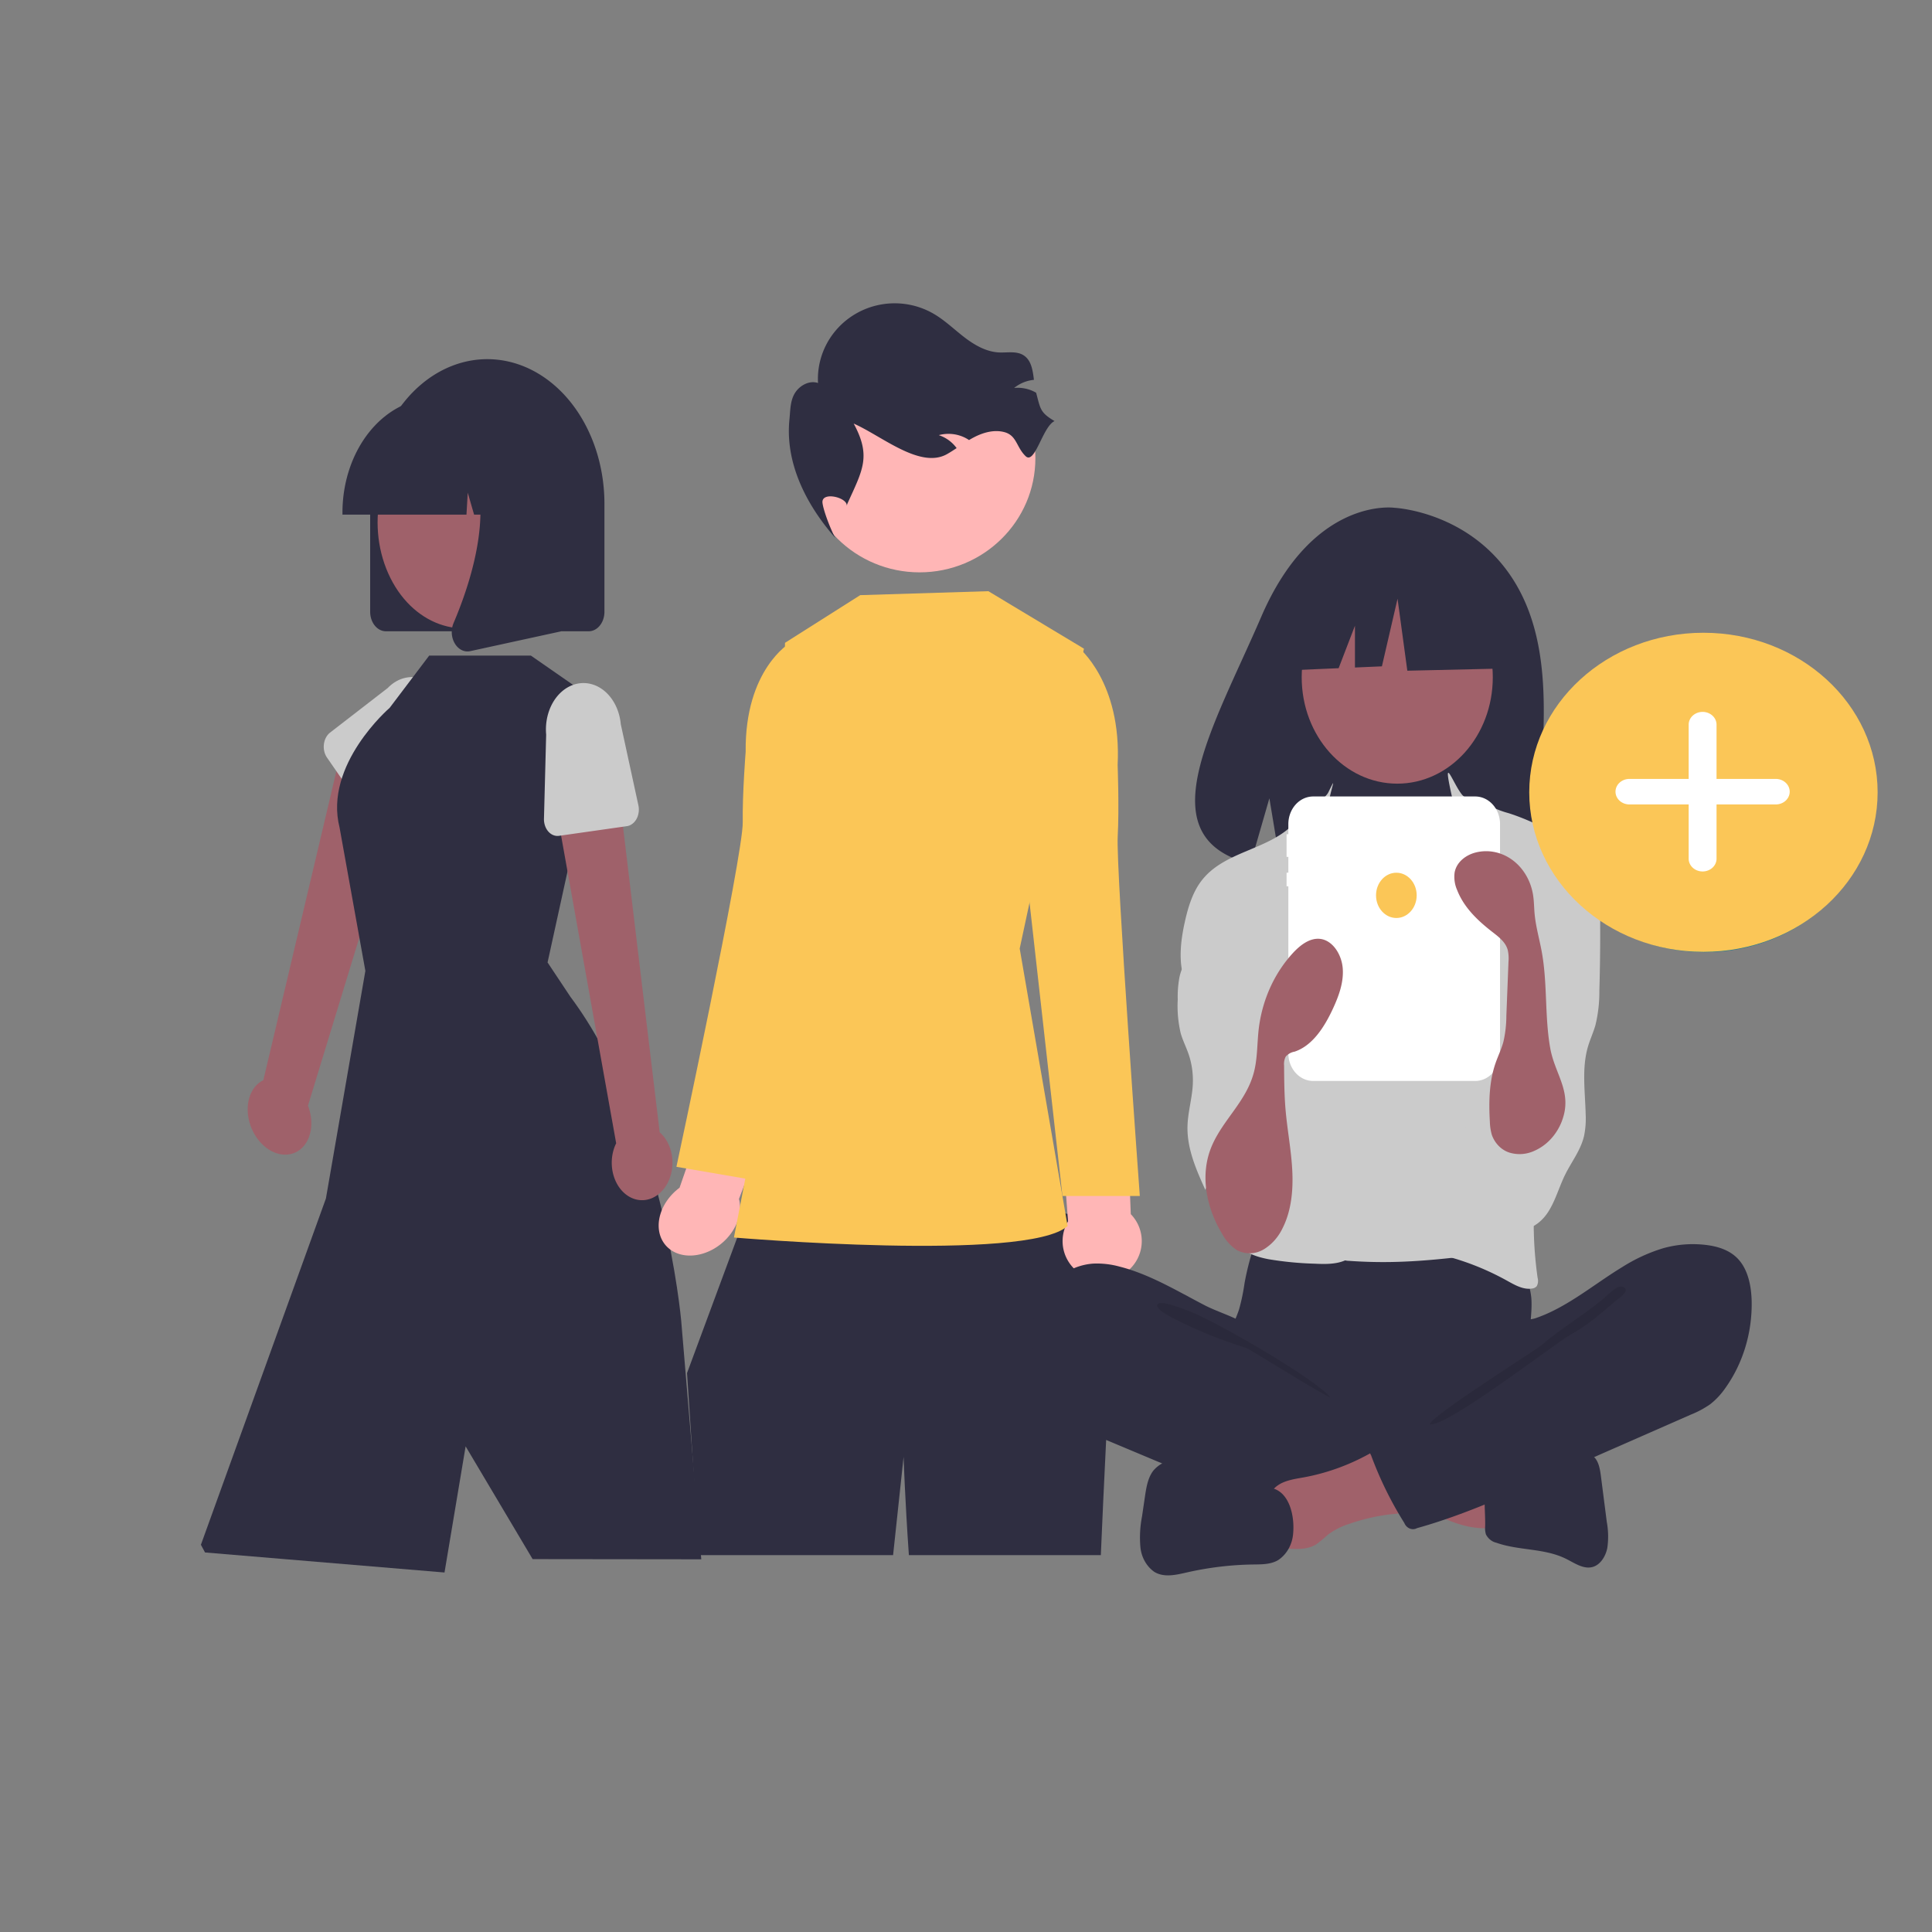 <?xml version="1.0" encoding="UTF-8" standalone="no"?>
<svg
   data-name="Layer 1"
   width="60mm"
   height="60mm"
   viewBox="0 0 226.772 226.772"
   version="1.1"
   id="svg232"
   sodipodi:docname="Icon_Beteiligen.svg"
   xml:space="preserve"
   inkscape:version="1.2.2 (732a01da63, 2022-12-09)"
   inkscape:export-filename="Icon_Beteiligen3.png"
   inkscape:export-xdpi="96"
   inkscape:export-ydpi="96"
   xmlns:inkscape="http://www.inkscape.org/namespaces/inkscape"
   xmlns:sodipodi="http://sodipodi.sourceforge.net/DTD/sodipodi-0.dtd"
   xmlns="http://www.w3.org/2000/svg"
   xmlns:svg="http://www.w3.org/2000/svg"
   xmlns:rdf="http://www.w3.org/1999/02/22-rdf-syntax-ns#"
   xmlns:cc="http://creativecommons.org/ns#"
   xmlns:dc="http://purl.org/dc/elements/1.1/"><rect x="0" y="0" width="226.772" height="226.772" fill="#808080" stroke="none"/><defs
     id="defs236"><inkscape:path-effect
       effect="simplify"
       id="path-effect33822"
       is_visible="true"
       lpeversion="1"
       steps="1"
       threshold="0.041"
       smooth_angles="360"
       helper_size="0"
       simplify_individual_paths="false"
       simplify_just_coalesce="false" /><inkscape:path-effect
       effect="simplify"
       id="path-effect33826"
       is_visible="true"
       lpeversion="1"
       steps="1"
       threshold="0.041"
       smooth_angles="360"
       helper_size="0"
       simplify_individual_paths="false"
       simplify_just_coalesce="false" /></defs><sodipodi:namedview
     id="namedview234"
     pagecolor="#ffffff"
     bordercolor="#666666"
     borderopacity="1.0"
     inkscape:showpageshadow="2"
     inkscape:pageopacity="0.0"
     inkscape:pagecheckerboard="0"
     inkscape:deskcolor="#d1d1d1"
     showgrid="false"
     inkscape:zoom="3.2564063"
     inkscape:cx="78.000096"
     inkscape:cy="92.586728"
     inkscape:window-width="1920"
     inkscape:window-height="1001"
     inkscape:window-x="-9"
     inkscape:window-y="-9"
     inkscape:window-maximized="1"
     inkscape:current-layer="svg232"
     inkscape:document-units="mm"><inkscape:grid
       type="xygrid"
       id="grid11000"
       originx="0"
       originy="0" /></sodipodi:namedview><title
     id="title2">remotely</title><path
     d="M 214.569,104.988 H 187.422 V 82.534 h 27.147 z"
     fill="#ffffff"
     id="path798"
     style="stroke-width:0.234" /><path
     d="m 130.167,162.412 c 0,0 -0.654,12.816 -0.955,20.126 h -22.531 c -0.464,-6.652 -0.62,-11.539 -0.62,-11.539 l -1.233,11.539 H 82.054 l -1.412,-21.371 6.823,-18.416 c 0,0 36.976,-2.792 40.406,0.75 3.428,3.54 2.296,18.911 2.296,18.911 z"
     fill="#2f2e41"
     id="path4331"
     style="stroke-width:0.24" /><ellipse
     cx="107.939"
     cy="53.779"
     fill="#ffb6b6"
     id="circle4333"
     rx="13.591"
     ry="13.401"
     style="stroke-width:0.252" /><path
     d="m 123.78,49.425 c -1.396,0.628 -2.3,5.173 -3.398,4.116 -1.097,-1.057 -1.024,-2.432 -2.503,-2.822 -1.195,-0.316 -2.48,0.045 -3.57,0.615 -0.195,0.101 -0.383,0.21 -0.567,0.319 -0.121,-0.08 -0.242,-0.155 -0.372,-0.225 a 4.318,4.258 0 0 0 -3.178,-0.353 4.237,4.178 0 0 1 2.094,1.522 c -0.365,0.241 -0.734,0.483 -1.112,0.697 -3.156,1.796 -7.648,-2.109 -10.971,-3.577 2.081,3.851 1.056,5.445 -0.751,9.428 l -0.062,0.227 C 99.493,58.375 96.361,57.631 96.543,59.036 c 0.129,0.998 1.005,3.215 1.495,4.096 -3.493,-3.983 -5.88,-8.856 -5.377,-13.884 0.11,-1.056 0.077,-2.17 0.629,-3.087 0.553,-0.912 1.706,-1.552 2.726,-1.204 a 9.011,8.885 0 0 1 13.566,-8.13 c 1.304,0.755 2.393,1.822 3.589,2.743 1.196,0.921 2.574,1.723 4.09,1.799 0.962,0.046 2.008,-0.186 2.834,0.305 0.957,0.57 1.121,1.763 1.265,2.911 a 4.314,4.253 0 0 0 -2.324,0.954 4.221,4.162 0 0 1 2.541,0.537 0.263,0.259 0 0 1 0.042,0.023 c 0.506,1.897 0.454,2.318 2.163,3.326 z"
     fill="#2f2e41"
     id="path4335"
     style="stroke-width:0.252" /><path
     d="m 125.363,143.358 -1.027,-13.649 7.826,-1.666 0.565,14.469 a 4.647,4.582 0 1 1 -7.364,0.847 z"
     fill="#ffb6b6"
     id="path4343"
     style="stroke-width:0.252" /><path
     d="m 33.89,135.499 a 4.613,3.548 68.344 0 0 2.259,-5.719 L 48.565,89.148 40.632,85.659 30.911,126.791 a 4.638,3.568 68.344 0 0 2.978,8.708 z"
     fill="#9f616a"
     id="path2811"
     style="stroke-width:0.404" /><path
     d="m 43.584,96.454 -5.203,-7.532 a 1.587,1.96 0 0 1 0.365,-2.934 l 6.773,-5.238 a 4.407,5.445 0 0 1 5.702,8.304 l -5.235,7.416 a 1.587,1.96 0 0 1 -2.403,-0.016 z"
     fill="#cbcbcb"
     id="path2813"
     style="stroke-width:0.393" /><path
     d="M 64.272,112.969 70.863,82.888 62.313,76.951 H 50.378 l -4.642,6.135 c 0,0 -7.755,6.666 -5.878,14.051 l 3.028,16.822 -4.631,26.717 -14.674,40.646 0.486,0.902 28.108,2.351 2.478,-14.808 7.865,13.236 19.795,0.023 -2.359,-28.034 c 0,0 -2.083,-23.392 -13.004,-37.997 z"
     fill="#2f2e41"
     id="path2823"
     style="stroke-width:0.393"
     sodipodi:nodetypes="ccccccccccccccccc" /><path
     d="m 77.884,139.584 a 3.539,4.372 0 0 0 -0.453,-6.681 l -5.114,-42.619 -7.34,2.863 7.347,41.046 a 3.559,4.396 0 0 0 5.56,5.39 z"
     fill="#9f616a"
     id="path2825"
     style="stroke-width:0.393" /><path
     d="m 73.58,96.973 -7.963,1.134 a 1.587,1.96 0 0 1 -1.768,-2.011 l 0.258,-9.866 a 4.407,5.445 0 0 1 8.76,-1.216 l 2.064,9.504 a 1.587,1.96 0 0 1 -1.351,2.455 z"
     fill="#cbcbcb"
     id="path2827"
     style="stroke-width:0.393" /><path
     d="m 86.737,140.734 5.198,-13.554 -7.176,-2.167 -4.996,14.402 a 4.094,5.201 50.099 1 0 6.974,1.319 z"
     fill="#ffb6b6"
     id="path4339"
     style="stroke-width:0.252" /><path
     d="M 43.45,71.817 V 59.142 a 13.748,16.984 0 1 1 27.497,0 v 12.674 a 1.849,2.284 0 0 1 -1.847,2.281 H 45.297 a 1.849,2.284 0 0 1 -1.847,-2.281 z"
     fill="#2f2e41"
     id="path2829"
     style="stroke-width:0.393" /><ellipse
     cx="25.292"
     cy="82.568"
     transform="matrix(0.829,-0.56,0.405,0.914,0,0)"
     fill="#9f616a"
     id="circle2831"
     rx="10.672"
     ry="11.948"
     style="stroke-width:0.396" /><path
     d="M 40.197,60.156 A 10.888,13.45 0 0 1 51.073,46.721 h 2.052 a 10.888,13.45 0 0 1 10.876,13.435 v 0.253 h -4.337 l -1.479,-5.116 -0.296,5.116 h -2.241 l -0.746,-2.581 -0.149,2.581 H 40.197 Z"
     fill="#2f2e41"
     id="path2833"
     style="stroke-width:0.393" /><path
     d="m 53.381,75.523 a 1.819,2.248 0 0 1 -0.145,-2.386 c 2.175,-5.109 5.219,-14.55 1.178,-20.373 l -0.29,-0.418 h 11.732 v 21.759 l -10.658,2.323 a 1.887,2.331 0 0 1 -0.327,0.036 1.839,2.272 0 0 1 -1.49,-0.941 z"
     fill="#2f2e41"
     id="path2835"
     style="stroke-width:0.393" /><path
     d="m 116.009,69.391 -15.04,0.465 -8.83,5.597 -0.485,41.293 -5.507,28.509 c 0,0 34.408,2.924 39.165,-1.347 l -5.622,-32.57 7.54,-35.199 z"
     fill="#207c8a"
     id="path2799"
     style="stroke-width:0.385;fill:#fbc657;fill-opacity:1" /><path
     d="m 94.323,76.38 -1.597,-0.913 c 0,0 -5.306,3.089 -5.203,12.776 0,0 -0.393,4.936 -0.342,8.275 0.058,3.829 -7.784,40.438 -7.784,40.438 l 9.17,1.573 9.759,-34.141 z"
     fill="#207c8a"
     id="path2801"
     style="stroke-width:0.385;fill:#fbc657;fill-opacity:1" /><path
     d="m 124.968,76.632 1.606,-0.646 c 0,0 5.096,4.038 4.611,13.802 0,0 0.191,5.052 0.008,8.415 -0.209,3.857 2.595,42.181 2.595,42.181 h -9.081 l -3.892,-34.706 z"
     fill="#207c8a"
     id="path2805"
     style="stroke-width:0.385;fill:#fbc657;fill-opacity:1" /><path
     d="m 178.361,69.321 c -4.936,-9.287 -14.7,-9.719 -14.7,-9.719 0,0 -9.515,-1.355 -15.619,12.789 -5.689,13.183 -13.541,25.911 -1.264,28.997 l 2.218,-7.686 1.373,8.258 a 48.037,53.491 0 0 0 5.253,0.1 c 13.148,-0.473 25.669,0.138 25.266,-5.115 -0.536,-6.984 2.222,-18.688 -2.527,-27.623 z"
     fill="#2f2e41"
     id="path4046"
     style="stroke-width:0.412" /><path
     d="m 146.076,150.648 a 19.469,21.679 0 0 1 -0.63,3.018 c -0.309,0.967 -0.786,1.861 -1.068,2.839 -0.9,3.114 0.348,6.587 2.341,8.991 a 13.176,14.671 0 0 0 6.424,4.248 26.208,29.184 0 0 0 5.52,0.646 c 5.131,0.194 10.394,0.367 15.255,-1.469 a 26.506,29.515 0 0 0 4.432,-2.242 3.318,3.695 0 0 0 1.15,-1.008 3.165,3.524 0 0 0 0.415,-2.069 c -0.011,-2.422 -0.452,-4.832 -0.347,-7.251 0.058,-1.34 0.283,-2.679 0.172,-4.015 a 6.652,7.407 0 0 0 -5.083,-6.38 c -1.379,-0.33 -2.81,-0.15 -4.214,2.5e-4 a 107.439,119.638 0 0 1 -10.967,0.546 c -3.741,-0.027 -7.459,-0.663 -11.182,-0.729 -1.101,-0.02 -1.079,0.358 -1.429,1.545 a 25.953,28.899 0 0 0 -0.791,3.331 z"
     fill="#2f2e41"
     id="path4048"
     style="stroke-width:0.412" /><ellipse
     cx="164.004"
     cy="79.495"
     fill="#a0616a"
     id="circle4054"
     rx="11.215"
     ry="12.488"
     style="stroke-width:0.412" /><path
     d="m 158.266,107.465 a 6.878,7.659 0 0 0 1.97,1.753 6.19,6.892 0 0 0 2.461,0.522 c 2.022,0.063 4.213,-0.349 5.619,-1.968 1.813,-2.086 1.753,-5.451 3.174,-7.885 a 1.577,1.756 0 0 1 0.458,-0.558 1.484,1.653 0 0 1 0.779,-0.199 c 1.795,-0.019 3.358,1.277 4.769,2.513 a 6.282,6.995 0 0 1 1.678,1.904 5.795,6.453 0 0 1 0.566,1.93 c 0.7,3.806 0.927,7.697 1.152,11.574 0.124,2.141 0.249,4.285 0.239,6.43 -0.03,7.069 -1.506,14.02 -2.973,20.898 -0.189,0.886 -0.448,1.877 -1.172,2.301 a 2.889,3.217 0 0 1 -1.022,0.278 c -4.203,0.55 -8.414,1.1 -12.646,1.172 q -2.477,0.043 -4.951,-0.134 a 2.667,2.97 0 0 1 -0.834,-0.162 2.352,2.619 0 0 1 -0.909,-0.86 c -2.289,-3.212 -2.424,-7.652 -2.409,-11.751 q 0.054,-15.036 0.965,-30.047 c 0.05,-0.826 0.061,-1.829 -0.473,-2.479 a 27.87,31.035 0 0 0 3.56,4.768 z"
     fill="#ffffff"
     id="path4056"
     style="fill:#cbcbcb;fill-opacity:1;stroke-width:0.412" /><path
     d="m 155.891,93.046 c -0.379,0.764 -3.171,2.659 -3.71,3.292 -3.012,3.536 -8.51,3.403 -11.265,7.19 -0.969,1.332 -1.473,3.006 -1.843,4.671 -0.524,2.354 -0.804,4.921 0.074,7.141 0.844,2.136 2.622,3.612 3.829,5.52 1.325,2.095 1.921,4.638 2.492,7.12 0.422,1.833 0.847,3.711 0.682,5.594 -0.187,2.141 -1.117,4.101 -1.666,6.163 -0.549,2.062 -0.644,4.518 0.626,6.139 0.933,1.191 2.397,1.663 3.796,1.928 a 43.605,48.556 0 0 0 5.41,0.524 c 1.599,0.079 3.362,0.094 4.591,-1.048 0.97,-0.901 1.392,-2.362 1.446,-3.768 0.055,-1.405 -0.208,-2.798 -0.372,-4.192 -0.17,-1.446 -0.236,-2.904 -0.291,-4.36 q -0.369,-9.804 -0.101,-19.621 a 14.995,16.697 0 0 0 -0.178,-4.071 c -0.343,-1.751 -1.193,-3.315 -1.902,-4.924 a 16.733,18.633 0 0 1 -1.855,-9.843 c 0.215,-3.503 1.586,-6.171 0.239,-3.454 z"
     fill="#ffffff"
     id="path4058"
     style="fill:#cbcbcb;fill-opacity:1;stroke-width:0.412" /><path
     d="m 171.639,93.311 c 0.577,0.66 2.537,0.878 3.271,1.303 a 11.462,12.763 0 0 0 2.15,0.829 27.918,31.088 0 0 1 7.554,3.861 4.585,5.105 0 0 1 1.263,1.215 5.002,5.57 0 0 1 0.699,2.197 c 0.359,1.982 0.721,3.988 0.64,6.008 -0.086,2.144 -0.666,4.221 -1.241,6.27 l -2.15,7.655 c -1.605,5.714 -3.22,11.484 -3.672,17.449 a 36.86,41.046 0 0 0 0.331,9.911 1.055,1.175 0 0 1 -0.108,0.96 0.849,0.945 0 0 1 -0.527,0.27 c -1.038,0.181 -2.042,-0.409 -2.982,-0.93 a 33.027,36.777 0 0 0 -9.104,-3.317 21.166,23.569 0 0 0 2.828,-6.491 35.28,39.286 0 0 0 0.854,-4.464 l 1,-6.442 a 56.847,63.302 0 0 0 0.858,-7.124 8.009,8.918 0 0 0 -0.139,-2.684 11.691,13.019 0 0 0 -0.914,-2.42 c -1.648,-3.818 -2.422,-8.176 -1.773,-12.35 0.284,-1.827 0.835,-3.656 0.605,-5.493 -0.221,-1.766 0.009,-3.138 -0.398,-4.885 -1.67,-7.174 -0.131,-2.571 0.954,-1.329 z"
     fill="#ffffff"
     id="path4060"
     style="fill:#cbcbcb;fill-opacity:1;stroke-width:0.412" /><path
     d="m 140.887,109.565 c -0.752,1.737 -2.008,3.216 -2.436,5.084 a 9.974,11.107 0 0 0 -0.212,2.657 11.335,12.622 0 0 0 0.354,3.996 c 0.239,0.824 0.627,1.583 0.907,2.391 a 7.785,8.669 0 0 1 0.51,3.542 c -0.075,1.673 -0.586,3.297 -0.626,4.971 -0.063,2.633 1.031,5.108 2.098,7.459 a 4.924,5.483 0 0 1 7.157,-2.609 1.468,1.634 0 0 0 0.323,-1.191 q 0.118,-4.582 0.228,-9.164 c 0.116,-4.724 0.226,-9.512 -0.75,-14.112 -0.441,-2.077 -1.126,-4.145 -2.383,-5.756 -0.662,-0.848 -2.909,-3.082 -3.995,-2.132 -0.489,0.427 -0.374,1.59 -0.452,2.179 a 8.303,9.246 0 0 1 -0.723,2.686 z"
     fill="#ffffff"
     id="path4062"
     style="fill:#cbcbcb;fill-opacity:1;stroke-width:0.412" /><path
     d="m 187.437,104.56 a 11.478,12.781 0 0 1 0.384,3.844 q 0.022,3.961 -0.094,7.921 a 13.261,14.767 0 0 1 -0.462,4.01 c -0.243,0.85 -0.617,1.647 -0.868,2.494 -0.751,2.538 -0.341,5.291 -0.276,7.963 a 8.125,9.048 0 0 1 -0.197,2.576 c -0.396,1.656 -1.462,2.994 -2.205,4.495 -0.706,1.425 -1.132,3.023 -1.976,4.353 -0.843,1.33 -2.303,2.383 -3.719,1.975 -1.072,-0.309 -1.834,-1.366 -2.361,-2.451 a 10.796,12.022 0 0 1 -1.116,-7.798 c 0.529,-3.243 2.24,-6.119 2.856,-9.342 0.847,-4.426 -0.44,-8.994 -0.402,-13.519 a 5.869,6.535 0 0 1 0.256,-2.096 c 0.324,-1.034 1.018,-1.859 1.66,-2.688 a 30.48,33.94 0 0 0 2.232,-3.261 c 0.46,-0.763 1.084,-2.726 1.899,-2.89 1.819,-0.364 3.938,2.85 4.389,4.415 z"
     fill="#ffffff"
     id="path4064"
     style="fill:#cbcbcb;fill-opacity:1;stroke-width:0.412" /><path
     d="m 131.447,148.68 a 11.07,12.326 0 0 0 -3.079,-0.365 7.685,8.558 0 0 0 -7.135,10.088 12.908,14.374 0 0 0 1.22,3.713 c 0.817,1.845 1.796,3.687 3.308,4.869 a 12.884,14.346 0 0 0 2.919,1.547 l 7.962,3.34 c 1.171,0.491 2.343,0.983 3.526,1.438 a 68.964,76.794 0 0 0 18.416,4.077 19.941,22.205 0 0 0 5.718,-0.323 1.861,2.073 0 0 0 1.171,-0.704 2.005,2.233 0 0 0 0.262,-0.962 l 0.49,-3.819 a 2.873,3.199 0 0 0 -0.042,-1.61 c -0.224,-0.642 -0.787,-1.046 -1.323,-1.389 -5.235,-3.348 -11.347,-5.195 -15.753,-9.79 -1.037,-1.082 -1.905,-2.796 -3.166,-3.531 -1.429,-0.833 -3.112,-1.309 -4.589,-2.077 -3.229,-1.679 -6.404,-3.607 -9.904,-4.503 z"
     fill="#2f2e41"
     id="path4066"
     style="stroke-width:0.412" /><path
     d="m 139.396,153.829 c 2.814,0.982 14.696,7.785 16.733,10.161 -0.273,0.11 -9.535,-5.671 -9.813,-5.763 a 55.963,62.317 0 0 1 -7.466,-2.93 c -0.483,-0.249 -3.136,-1.417 -3.015,-2.095 0.136,-0.765 3.062,0.453 3.561,0.628 z"
     opacity="0.1"
     id="path4068"
     style="stroke-width:0.412" /><path
     d="m 174.507,179.369 a 0.661,0.736 0 0 0 0.446,-0.146 0.689,0.767 0 0 0 0.139,-0.572 l -0.013,-5.203 c -1.344,-0.713 -2.847,-0.941 -4.322,-1.161 l -6.884,-1.025 c 0.158,0.024 -1.076,3.301 -0.887,3.739 0.334,0.771 2.883,1.455 3.603,1.819 2.501,1.266 5.101,2.658 7.918,2.549 z"
     fill="#a0616a"
     id="path4070"
     style="stroke-width:0.412" /><path
     d="m 152.909,173.43 c -1.3,0.231 -2.75,0.434 -3.592,1.561 -1.067,1.429 -0.613,3.558 -0.104,5.328 a 1.551,1.728 0 0 0 1.81,1.442 c 1.185,0.084 2.447,0.149 3.482,-0.498 a 15.263,16.996 0 0 0 1.353,-1.12 8.673,9.658 0 0 1 2.487,-1.266 25.151,28.006 0 0 1 4.993,-1.146 7.765,8.646 0 0 0 1.967,-0.386 2.179,2.427 0 0 0 1.385,-1.497 c 0.24,-0.946 -0.254,-1.91 -0.727,-2.739 a 9.813,10.927 0 0 0 -2.094,-2.881 c -1.283,-1.109 -1.917,-0.258 -3.209,0.452 a 27.228,30.319 0 0 1 -7.751,2.751 z"
     fill="#a0616a"
     id="path4072"
     style="stroke-width:0.412" /><path
     d="m 149.513,174.733 -8.253,-2.716 a 10.923,12.164 0 0 0 -3.071,-0.663 3.687,4.105 0 0 0 -2.82,1.27 c -0.64,0.836 -0.823,1.979 -0.983,3.064 l -0.341,2.319 a 10.462,11.65 0 0 0 -0.191,3.562 3.537,3.938 0 0 0 1.639,2.934 c 1.142,0.694 2.542,0.355 3.816,0.065 a 41.548,46.265 0 0 1 7.821,-0.934 c 0.988,-0.013 2.024,4.4e-4 2.897,-0.515 a 3.617,4.027 0 0 0 1.765,-3.209 c 0.162,-1.981 -0.431,-4.569 -2.279,-5.178 z"
     fill="#2f2e41"
     id="path4074"
     style="stroke-width:0.412" /><path
     d="m 177.751,172.366 c 1.07,-0.209 2.014,-0.886 3.039,-1.286 1.443,-0.563 3.007,-0.563 4.535,-0.556 a 2.912,3.242 0 0 1 1.626,0.363 c 0.673,0.499 0.846,1.498 0.961,2.39 l 0.691,5.38 a 7.582,8.443 0 0 1 0.056,3.048 c -0.203,0.997 -0.813,1.958 -1.702,2.216 -1.079,0.312 -2.137,-0.455 -3.156,-0.959 -2.547,-1.26 -5.507,-0.938 -8.162,-1.88 a 1.829,2.037 0 0 1 -1.222,-0.973 1.988,2.213 0 0 1 -0.095,-0.93 c 0.045,-1.729 -0.282,-4.091 0.185,-5.744 0.421,-1.486 2.049,-1.069 3.243,-1.069 z"
     fill="#2f2e41"
     id="path4076"
     style="stroke-width:0.412" /><path
     d="m 195.215,146.514 a 14.331,15.958 0 0 1 5.048,-0.384 c 1.35,0.166 2.74,0.584 3.726,1.624 1.199,1.266 1.585,3.224 1.617,5.064 a 14.208,15.821 0 0 1 -3.088,10.104 8.233,9.168 0 0 1 -1.766,1.893 11.621,12.941 0 0 1 -2.297,1.233 l -17.831,7.832 c -4.691,2.06 -9.399,4.127 -14.291,5.485 a 1.114,1.24 0 0 1 -1.499,-0.605 36.942,41.137 0 0 1 -3.908,-7.961 0.482,0.536 0 0 1 0.213,-0.846 l 12.612,-8.069 a 12.752,14.2 0 0 0 2.567,-1.97 6.373,7.097 0 0 0 1.318,-2.043 c 0.261,-0.608 0.286,-2.043 0.62,-2.492 0.327,-0.44 1.445,-0.475 1.962,-0.648 a 17.802,19.823 0 0 0 2.136,-0.899 c 2.821,-1.405 5.333,-3.447 8.038,-5.093 a 20.624,22.966 0 0 1 4.824,-2.224 z"
     fill="#2f2e41"
     id="path4078"
     style="stroke-width:0.412" /><path
     d="m 188.065,152.54 c -2.167,1.812 -4.972,3.478 -7.12,5.338 -0.733,0.635 -12.951,8.284 -13.124,9.3 2.004,0.376 14.766,-9.566 16.592,-10.558 1.826,-0.992 3.445,-2.391 5.049,-3.78 0.409,-0.354 2.141,-1.418 0.968,-1.813 -0.661,-0.223 -1.877,1.151 -2.365,1.514 z"
     opacity="0.1"
     id="path4080"
     style="stroke-width:0.412" /><path
     d="m 173.156,93.487 h -19.02 a 2.914,3.244 0 0 0 -2.914,3.244 v 1.188 h -0.207 v 2.657 h 0.207 v 1.86 h -0.207 v 1.594 h 0.207 v 19.605 a 2.914,3.244 0 0 0 2.914,3.244 h 19.02 a 2.914,3.244 0 0 0 2.914,-3.244 V 96.731 a 2.914,3.244 0 0 0 -2.914,-3.244 z"
     fill="#d0cde1"
     id="path4082"
     style="fill:#ffffff;stroke-width:0.412" /><polygon
     points="654.494,139.25 647.432,170.442 665.012,169.765 669.923,158.306 669.923,169.577 678.035,169.265 682.743,151.02 685.686,170.442 714.524,169.853 713.347,146.901 688.629,133.953 "
     fill="#2f2e41"
     id="polygon4084"
     transform="matrix(0.39,0,0,0.435,-102.23,4.583)" /><g
     id="b3812a0d-69b2-4ac3-87c4-e066c2de2dfd"
     data-name="Group 41"
     transform="matrix(0.362,0,0,0.336,116.762,28.516)"><circle
       id="fb0bff05-a63a-421c-8737-de050f830f30"
       data-name="Ellipse 220"
       cx="230.145"
       cy="192.373"
       r="55.409"
       fill="#207c8a" /><path
       id="f9b355f0-5797-4243-8ae5-6fe77774d21b-1436"
       data-name="Path 1106"
       d="m 390.771,316.725 h -18.839 v -18.839 a 4.433,4.433 0 0 0 -4.433,-4.433 v 0 a 4.433,4.433 0 0 0 -4.433,4.433 v 18.839 h -18.839 a 4.433,4.433 0 0 0 -4.433,4.433 v 0 0 a 4.433,4.433 0 0 0 4.433,4.433 h 18.839 v 18.839 a 4.433,4.433 0 0 0 4.433,4.433 v 0 a 4.433,4.433 0 0 0 4.433,-4.433 v -18.839 h 18.839 a 4.433,4.433 0 0 0 4.433,-4.433 v 0 0 a 4.433,4.433 0 0 0 -4.433,-4.433 z"
       transform="translate(-137.617,-129.005)"
       fill="#ffffff" /></g><path
     d="m 143.411,144.758 a 5.013,5.582 0 0 0 1.801,1.995 3.522,3.921 0 0 0 3.096,-0.092 5.449,6.067 0 0 0 2.234,-2.494 c 1.048,-2.062 1.266,-4.529 1.135,-6.893 -0.131,-2.365 -0.584,-4.693 -0.785,-7.052 -0.146,-1.715 -0.158,-3.439 -0.17,-5.162 a 1.541,1.716 0 0 1 0.195,-1.044 1.841,2.05 0 0 1 1.034,-0.575 c 2.116,-0.7 3.521,-2.909 4.527,-5.096 0.672,-1.461 1.257,-3.057 1.127,-4.692 -0.13,-1.635 -1.185,-3.282 -2.651,-3.449 -1.209,-0.138 -2.325,0.718 -3.197,1.66 a 13.71,15.266 0 0 0 -4.014,8.933 c -0.191,1.662 -0.137,3.37 -0.543,4.984 -0.867,3.446 -3.58,5.559 -4.932,8.659 -1.49,3.417 -0.667,7.295 1.142,10.318 z"
     fill="#a0616a"
     id="path4086"
     style="stroke-width:0.412" /><path
     d="m 183.33,131.593 a 5.848,6.512 0 0 1 -3.28,3.509 4.529,5.044 0 0 1 -2.851,0.194 3.161,3.52 0 0 1 -2.089,-2.08 5.033,5.604 0 0 1 -0.235,-1.563 c -0.136,-2.324 -0.083,-4.718 0.675,-6.889 0.292,-0.837 0.687,-1.631 0.917,-2.492 a 11.222,12.496 0 0 0 0.345,-3.041 l 0.249,-6.34 a 3.705,4.126 0 0 0 -0.085,-1.375 c -0.249,-0.917 -1.019,-1.514 -1.725,-2.061 -1.706,-1.321 -3.392,-2.863 -4.219,-4.986 a 3.141,3.497 0 0 1 -0.292,-2.065 c 0.233,-1.259 1.374,-2.074 2.502,-2.349 a 5.596,6.232 0 0 1 6.709,5.022 c 0.112,0.716 0.11,1.446 0.175,2.169 0.139,1.533 0.576,3.01 0.849,4.52 0.673,3.72 0.324,7.565 0.99,11.284 0.557,3.11 2.656,5.139 1.362,8.541 z"
     fill="#a0616a"
     id="path4088"
     style="stroke-width:0.412" /><ellipse
     cx="163.9"
     cy="105.094"
     fill="#207c8a"
     id="circle4090"
     rx="2.386"
     ry="2.657"
     style="stroke-width:0.412;fill:#fbc657;fill-opacity:1" /><g
     id="b3812a0d-69b2-4ac3-87c4-e066c2de2dfd-8"
     data-name="Group 41"
     transform="matrix(0.369,0,0,0.338,115.02,27.977)"><circle
       id="fb0bff05-a63a-421c-8737-de050f830f30-2"
       data-name="Ellipse 220"
       cx="230.145"
       cy="192.373"
       r="55.409"
       fill="#207c8a"
       style="fill:#fbc657;fill-opacity:1" /><path
       id="f9b355f0-5797-4243-8ae5-6fe77774d21b-1436-6"
       data-name="Path 1106"
       d="m 390.771,316.725 h -18.839 v -18.839 a 4.433,4.433 0 0 0 -4.433,-4.433 v 0 a 4.433,4.433 0 0 0 -4.433,4.433 v 18.839 h -18.839 a 4.433,4.433 0 0 0 -4.433,4.433 v 0 0 a 4.433,4.433 0 0 0 4.433,4.433 h 18.839 v 18.839 a 4.433,4.433 0 0 0 4.433,4.433 v 0 a 4.433,4.433 0 0 0 4.433,-4.433 v -18.839 h 18.839 a 4.433,4.433 0 0 0 4.433,-4.433 v 0 0 a 4.433,4.433 0 0 0 -4.433,-4.433 z"
       transform="translate(-137.617,-129.005)"
       fill="#ffffff" /></g></svg>
